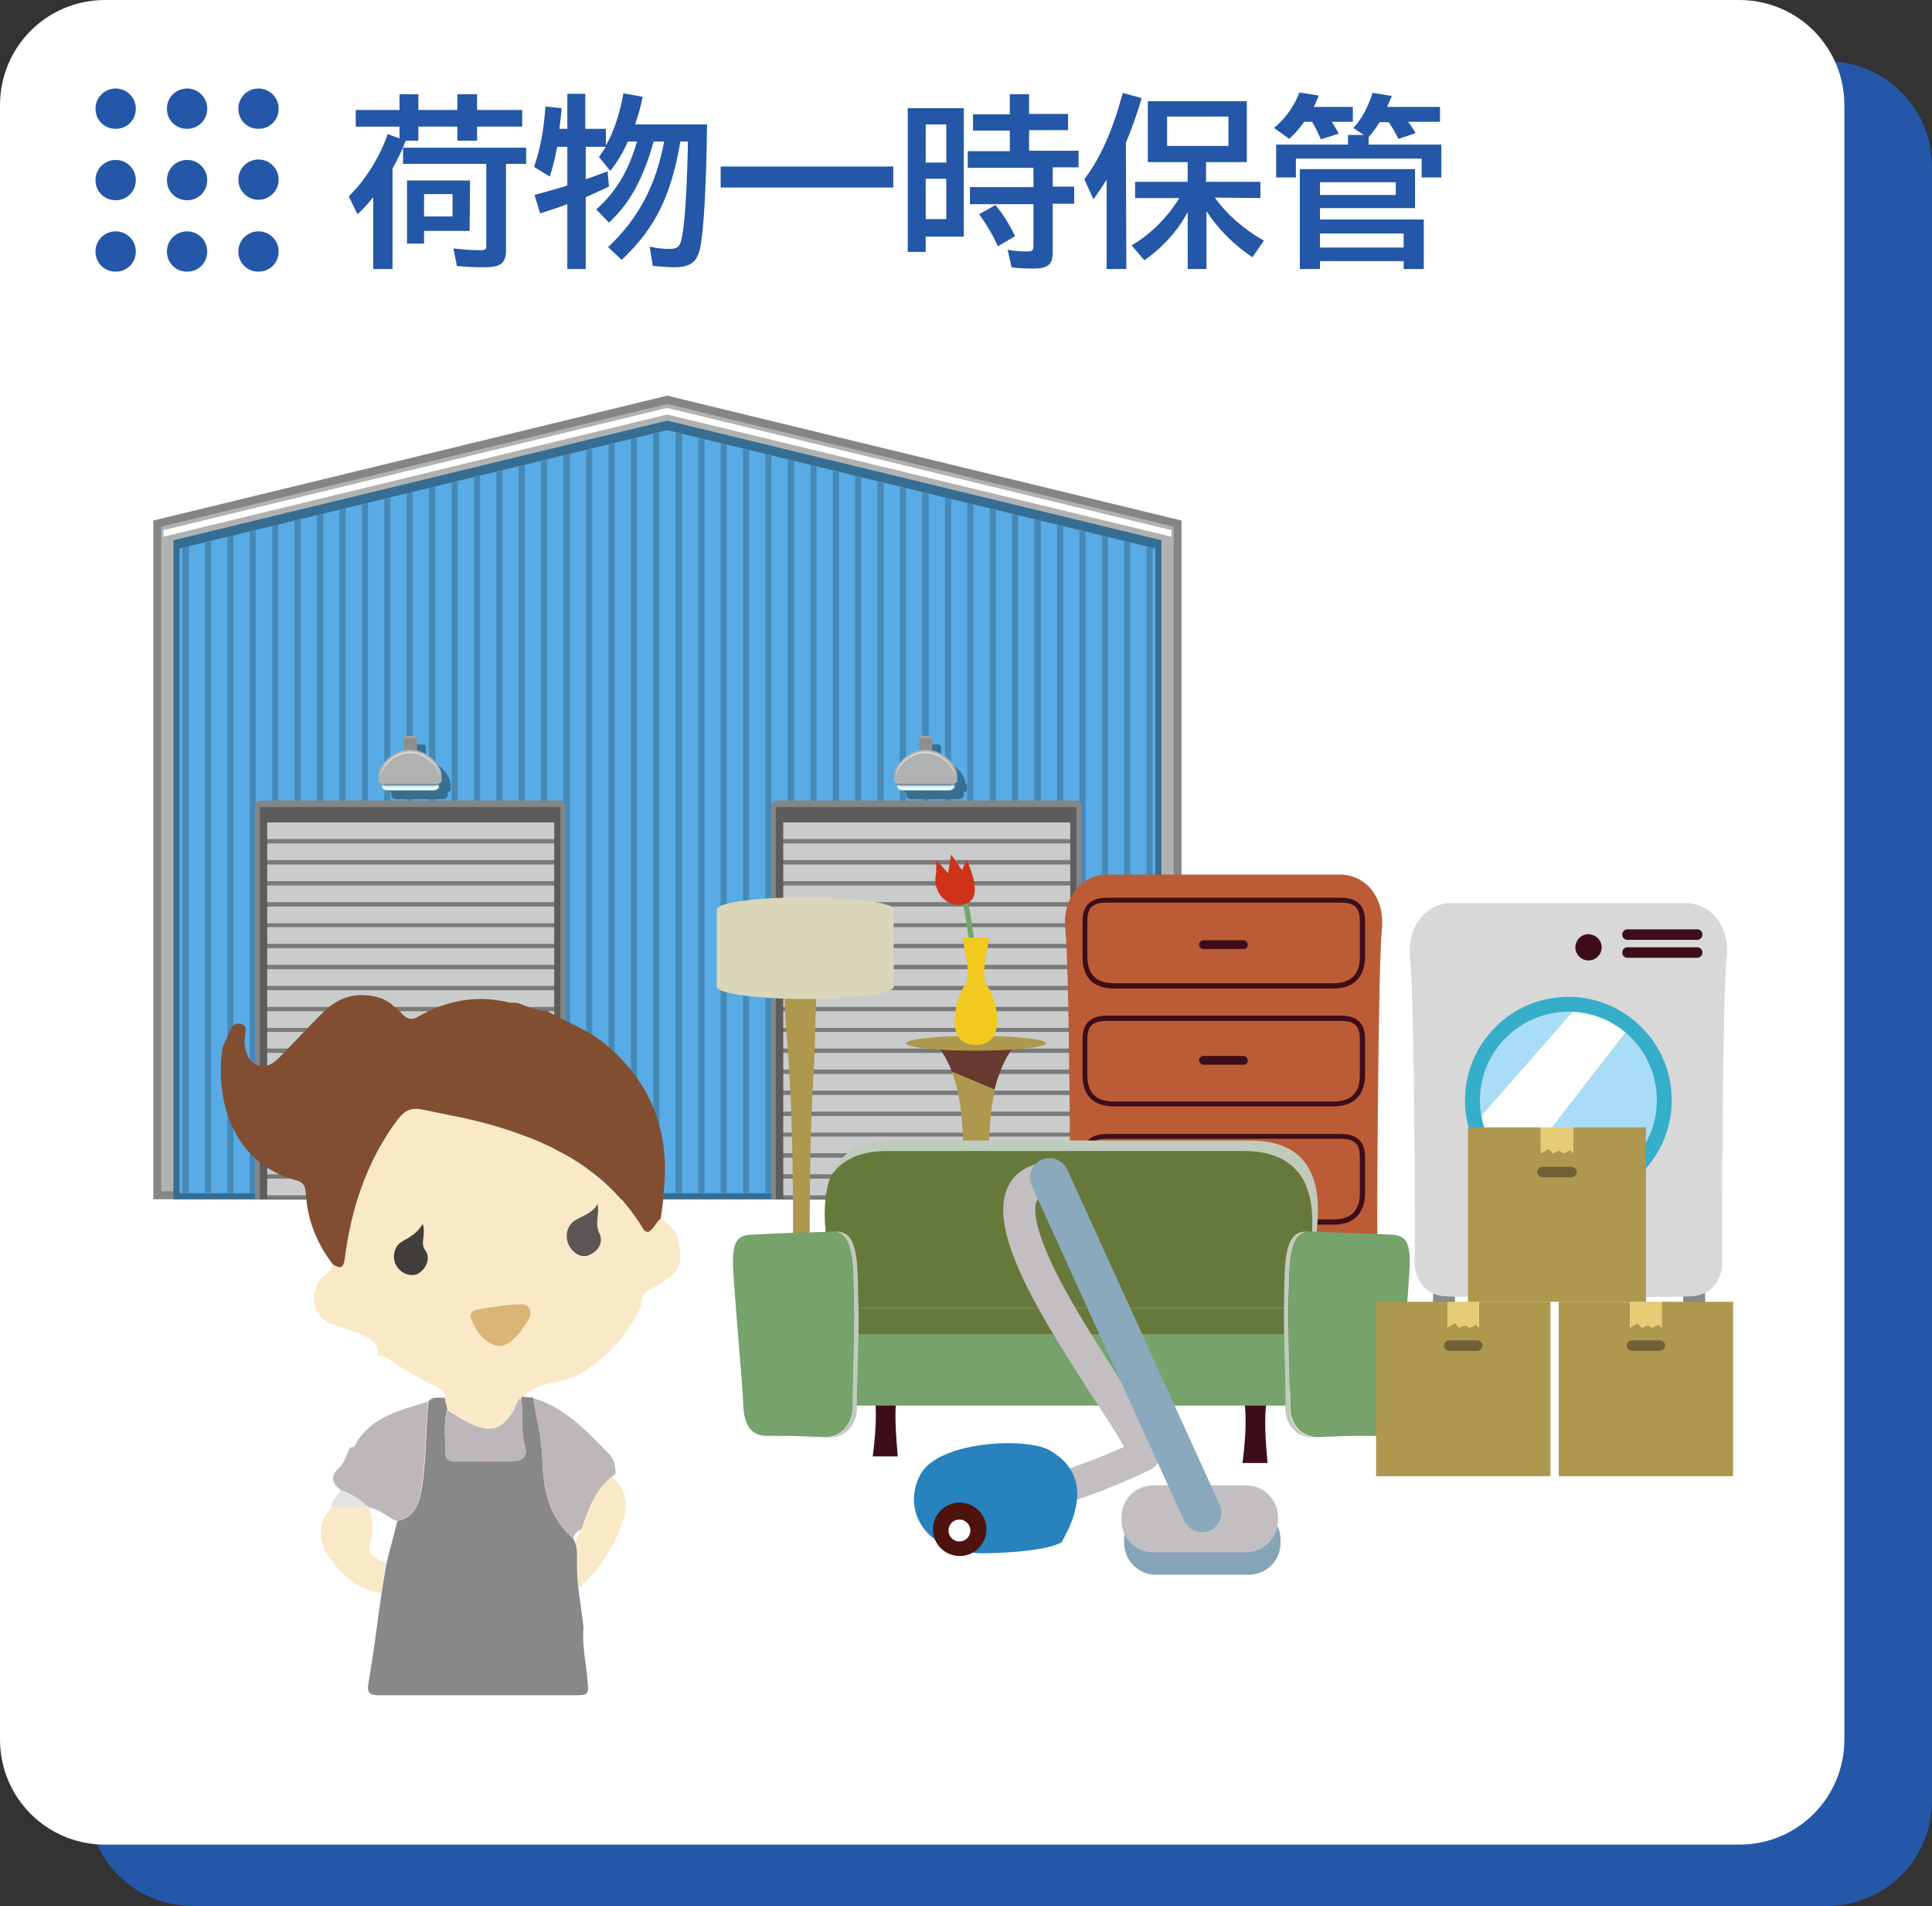 <?xml version="1.0" encoding="utf-8"?>
<!-- Generator: Adobe Illustrator 24.2.1, SVG Export Plug-In . SVG Version: 6.00 Build 0)  -->
<svg version="1.1" id="レイヤー_1" xmlns="http://www.w3.org/2000/svg" xmlns:xlink="http://www.w3.org/1999/xlink" x="0px"
	 y="0px" viewBox="0 0 441 435" style="enable-background:new 0 0 441 435;" xml:space="preserve">
<rect x="0" y="0" width="441" height="435" fill="#333333" stroke="none"/>
<style type="text/css">
	.st0{fill:#2457A7;}
	.st1{fill:#FFFFFF;}
	.st2{fill:#EEDCBC;}
	.st3{fill:#848686;}
	.st4{fill:#B0B2B2;}
	.st5{fill:#366D93;}
	.st6{fill:#58ABE4;}
	.st7{fill:#4689B6;}
	.st8{fill:#5C5C5C;}
	.st9{fill:#7A7A7A;}
	.st10{fill:#CACCCC;}
	.st11{fill:#386E92;}
	.st12{fill:#8D8E8E;}
	.st13{fill:#AEAEAE;}
	.st14{fill:#CCEBF8;}
	.st15{fill:#7A8D95;}
	.st16{fill:#D8D9D9;}
	.st17{fill:#76A26C;}
	.st18{fill:#CE331A;}
	.st19{fill:#AE984D;}
	.st20{fill:#673931;}
	.st21{fill:#F2C91E;}
	.st22{fill:#DAD6BA;}
	.st23{fill:#3D0E19;}
	.st24{fill:#BC5C36;}
	.st25{fill:#BFCCBC;}
	.st26{fill:#66793B;}
	.st27{fill:#B7C7D0;}
	.st28{fill:#898A8A;}
	.st29{fill:#D8D8D9;}
	.st30{fill:#A9DCF6;}
	.st31{fill:#36AECA;}
	.st32{fill:#E5CC75;}
	.st33{fill:#726136;}
	.st34{fill:#86A4B7;}
	.st35{fill:#C2BEC1;}
	.st36{fill:#2782BE;}
	.st37{fill:#4E130D;}
	.st38{fill:#8AA9BC;}
	.st39{fill:#FAE9C7;}
	.st40{fill:#824E32;}
	.st41{fill:#888888;}
	.st42{fill:#BEB7B9;}
	.st43{fill:#E2E4E4;}
	.st44{fill:#DBB576;}
	.st45{fill:#5B5655;}
	.st46{fill:#413D3B;}
</style>
<path class="st0" d="M417,435H44c-13.3,0-24-10.7-24-24V38c0-13.3,10.7-24,24-24h373c13.3,0,24,10.7,24,24v373
	C441,424.3,430.3,435,417,435z"/>
<path class="st1" d="M397,421H24c-13.3,0-24-10.7-24-24V24C0,10.7,10.7,0,24,0h373c13.3,0,24,10.7,24,24v373
	C421,410.3,410.3,421,397,421z"/>
<g>
	<path class="st0" d="M26.4,52.8c2.5,0,4.6,2,4.6,4.6S29,62,26.4,62s-4.6-2-4.6-4.6S23.9,52.8,26.4,52.8z"/>
	<path class="st0" d="M42.7,52.8c2.5,0,4.6,2,4.6,4.6s-2,4.6-4.6,4.6s-4.6-2-4.6-4.6S40.2,52.8,42.7,52.8z"/>
	<path class="st0" d="M59,52.8c2.5,0,4.6,2,4.6,4.6S61.6,62,59,62s-4.6-2-4.6-4.6S56.5,52.8,59,52.8z"/>
	<path class="st0" d="M26.4,36.5c2.5,0,4.6,2,4.6,4.6s-2,4.6-4.6,4.6s-4.6-2-4.6-4.6S23.9,36.5,26.4,36.5z"/>
	<path class="st0" d="M42.7,36.5c2.5,0,4.6,2,4.6,4.6s-2,4.6-4.6,4.6s-4.6-2-4.6-4.6S40.2,36.5,42.7,36.5z"/>
	<circle class="st0" cx="59" cy="41" r="4.6"/>
	<path class="st0" d="M26.4,20.2c2.5,0,4.6,2,4.6,4.6s-2,4.6-4.6,4.6s-4.6-2-4.6-4.6S23.9,20.2,26.4,20.2z"/>
	<path class="st0" d="M42.7,20.2c2.5,0,4.6,2,4.6,4.6s-2,4.6-4.6,4.6s-4.6-2-4.6-4.6S40.2,20.2,42.7,20.2z"/>
	<path class="st0" d="M59,20.2c2.5,0,4.6,2,4.6,4.6s-2,4.6-4.6,4.6s-4.6-2-4.6-4.6S56.5,20.2,59,20.2z"/>
</g>
<path class="st2" d="M498.3-258.3c-0.3,0.4-0.7,0.5-1.1,0C497.6-258.3,498-258.3,498.3-258.3z"/>
<path class="st2" d="M508.9-188.8c-2.4,0.1-4.5-1.2-6.7-1.8c0.2-2,1.3-3.9,1-6c-0.2-1.2,0.7-2,1.6-2.7c1.6-1.1,2.8-0.7,3,1.2
	C508.3-195.1,508.5-192,508.9-188.8z"/>
<g>
	<path class="st0" d="M91.1,21.5h4.4v3.6l8.9,0v-3.6h4.5v3.6l10.3,0l0,3.8l-10.3,0v3.2h-4.5v-3.2l-8.9,0v3.2h-2.9
		c-0.8,2.2-1.8,4.2-3,6.4l0,22.9l-4.4,0l0-16.4c-1.1,1.4-2.3,2.7-3.6,3.9l-2-4.1c3.7-3.5,7.1-9,8.9-14.2l2.7,1v-2.7l-10,0l0-3.8
		l10,0V21.5z M115.5,57c0,3.1-1.2,4-5,4c-2.4,0-4.5-0.1-6.2-0.3l-0.8-4c2.6,0.3,4.6,0.4,6.2,0.4c1.2,0,1.3-0.2,1.3-1.2l0-18.5l-19,0
		v-3.7l28.1,0v3.7h-4.6L115.5,57z M107.2,52.7l-10.4,0v2.9h-3.9l0-14.4l14.4,0L107.2,52.7z M96.8,49.4l6.5,0l0-5.1l-6.5,0L96.8,49.4
		z"/>
	<path class="st0" d="M155.3,32.3c-2.1,12.4-5.8,19.9-13.4,27l-3.1-2.9c6.9-6.5,10.9-14,12.8-24.1h-2.4c-2.4,8.5-5.4,14.1-10.2,18.5
		l-2.9-3c4.6-4.1,7.4-8.9,9.3-15.5h-2.1c-1,2.4-2.4,4.7-4,6.7l-2.6-3.2c0.7-0.9,1-1.4,1.6-2.3l-4.6,0l0,7.4c1.6-0.5,2.5-0.9,5-1.8
		l0.3,3.5c-1.8,0.8-3.2,1.5-5.3,2.4l0,16.4h-4.2l0-14.8c-2.1,0.8-4.4,1.5-6.2,2.1l-1.3-4.2c2.6-0.7,4.3-1.2,6.7-1.9l0.8-0.3l0-8.8
		h-2.3c-0.5,2.5-1,4.6-1.7,6.8l-3.6-2.2c1.4-4,2.2-8.1,2.6-13.8l3.7,0.4c-0.2,2.1-0.3,3.2-0.5,4.7h1.8l0-8h4.1l0,8l4.7,0v3.8
		c1.8-3.1,3.2-7.3,4-11.9l4.4,0.8c-0.4,2.1-1,4.1-1.6,5.9l-0.1,0.4l16.4,0c-0.2,14.7-0.8,24.7-1.6,28.3c-0.8,3.3-2.3,4.3-6.1,4.3
		c-0.9,0-2.3-0.1-4.7-0.3l-0.7-4.4c1.9,0.4,3.1,0.5,4.5,0.5c1.8,0,2.4-0.4,2.8-2.4c0.6-2.5,1.1-8.7,1.4-20.2l0-1.9H155.3z"/>
	<path class="st0" d="M203.9,38l0,4.8l-39.4,0l0-4.8L203.9,38z"/>
	<path class="st0" d="M220,54h-8.7v3.5l-4.1,0l0-32.8l12.8,0L220,54z M211.3,50h4.7l0-9.2h-4.7L211.3,50z M211.3,37.1h4.7l0-8.7
		h-4.7L211.3,37.1z M230.5,21.5l4.4,0V26h8.9l0,3.7h-8.9l0,4.7l11.3,0v3.8l-5.9,0v4.4h4.9l0,3.9h-4.9v11.1c0,2.8-1.1,3.7-4.6,3.7
		c-1.8,0-3.6-0.1-4.8-0.3L230,57c1.5,0.3,3.2,0.4,4.5,0.4c1.1,0,1.4-0.3,1.4-1.3l0-9.5l-14.5,0l0-3.9l14.5,0l0-4.4l-15,0v-3.8h9.6
		v-4.7h-8.4l0-3.7h8.4V21.5z M227.8,56.2c-1.3-2.8-2.9-5.4-4.3-7.3l3.7-2.1c1.6,1.8,3.2,4.4,4.5,7.1L227.8,56.2z"/>
	<path class="st0" d="M257.1,61.4h-4.5l0-20.4c-1,1.6-1.8,2.8-3,4.5l-2.1-4.6c3.6-4.7,6.4-10.9,8.8-19.7l4.3,1.2
		c-1,3.4-2.3,7.2-3.6,10.1L257.1,61.4z M277.3,45.1c2.7,3.8,6.8,7.4,11.2,9.8l-2.6,3.8c-4.2-2.7-8-6.6-10.5-10.5l0,13.2h-4.3l0-13
		c-2.2,4.2-5.8,8.2-9.9,11l-2.9-3.4c4.2-2.4,8.1-6.3,10.9-10.8h-10.1v-3.7l12,0v-4.5l-9.1,0l0-13.9l22.6,0l0,13.9l-9.3,0l0,4.5
		l12.4,0v3.7L277.3,45.1z M266.4,33.3l14,0l0-6.7l-14,0V33.3z"/>
	<path class="st0" d="M304,27.8c0.6,0.9,1.1,1.8,1.6,2.7l-4.1,1.3c-0.7-1.6-1.3-2.8-2-4h-1.8c-1,1.4-2.2,2.8-3.4,3.9l-3.5-2.5
		c2.6-2.1,4.7-5.1,5.8-8.1l4.4,0.7c-0.3,0.9-0.7,1.7-1.1,2.6l8.9,0l0,3.4L304,27.8z M321.4,27.8c0.7,0.9,1.2,1.6,1.7,2.6l-3.9,1.3
		c-0.6-1.3-1.4-2.6-2.2-3.8h-2.1c-0.8,1.3-1.8,2.7-2.5,3.4V33l16.6,0l0,7.5h-4.5v-4.3l-28.7,0l0,4.3l-4.5,0l0-7.5l16.4,0v-2.2h3.6
		l-2.4-1.6c1.8-1.8,3.5-5,4.4-8l4.4,0.7c-0.4,1-0.6,1.5-1.1,2.5l12.1,0l0,3.4H321.4z M323,47.5l-21.7,0v2.6l23.7,0l0,11.3h-4.6v-1.8
		l-19.1,0v1.8h-4.6l0-22.8l26.3,0L323,47.5z M301.3,56.5l19.1,0v-3.2l-19.1,0V56.5z M301.3,44.5l17.3,0v-2.9l-17.3,0V44.5z"/>
</g>
<g>
	<polygon class="st3" points="152.3,90.3 35,118.8 35,273.7 269.7,273.7 269.7,118.8 	"/>
	<polygon class="st4" points="36.8,271.9 36.8,120.2 152.3,92.2 267.9,120.2 267.9,271.9 	"/>
	<polygon class="st1" points="152.3,93.1 37.3,121 37.3,122.5 152.3,94.6 267.4,122.5 267.4,121 	"/>
	<polygon class="st5" points="152.3,96 39.6,123.3 39.6,273.7 265.1,273.7 265.1,123.3 	"/>
	<polygon class="st6" points="152.3,98.2 41,125.2 41,272.3 263.7,272.3 263.7,125.2 	"/>
	<polygon class="st6" points="152.3,98.2 41,125.2 41,272.3 263.7,272.3 263.7,125.2 	"/>
	<g>
		<g>
			<polygon class="st7" points="99.4,111 97.9,111.4 97.9,272.3 99.4,272.3 			"/>
			<polygon class="st7" points="114.7,107.3 113.3,107.7 113.3,272.3 114.7,272.3 			"/>
			<polygon class="st7" points="104.5,109.8 103.1,110.2 103.1,272.3 104.5,272.3 			"/>
			<polygon class="st7" points="109.6,108.6 108.2,108.9 108.2,272.3 109.6,272.3 			"/>
			<polygon class="st7" points="119.8,106.1 118.4,106.4 118.4,272.3 119.8,272.3 			"/>
			<polygon class="st7" points="145.4,99.9 144,100.2 144,272.3 145.4,272.3 			"/>
			<polygon class="st7" points="140.3,101.1 138.9,101.5 138.9,272.3 140.3,272.3 			"/>
			<polygon class="st7" points="130.1,103.6 128.6,103.9 128.6,272.3 130.1,272.3 			"/>
			<polygon class="st7" points="150.5,98.6 149.1,99 149.1,272.3 150.5,272.3 			"/>
			<polygon class="st7" points="135.2,102.4 133.8,102.7 133.8,272.3 135.2,272.3 			"/>
			<polygon class="st7" points="124.9,104.8 123.5,105.2 123.5,272.3 124.9,272.3 			"/>
			<polygon class="st7" points="58.4,121 57,121.3 57,272.3 58.4,272.3 			"/>
			<polygon class="st7" points="53.3,122.2 51.9,122.6 51.9,272.3 53.3,272.3 			"/>
			<polygon class="st7" points="48.2,123.5 46.8,123.8 46.8,272.3 48.2,272.3 			"/>
			<polygon class="st7" points="94.2,112.3 92.8,112.6 92.8,272.3 94.2,272.3 			"/>
			<polygon class="st7" points="63.5,119.7 62.1,120.1 62.1,272.3 63.5,272.3 			"/>
			<polygon class="st7" points="41.6,272.3 43.1,272.3 43.1,124.7 41.6,125 			"/>
			<polygon class="st7" points="89.1,113.5 87.7,113.9 87.7,272.3 89.1,272.3 			"/>
			<polygon class="st7" points="84,114.8 82.6,115.1 82.6,272.3 84,272.3 			"/>
			<polygon class="st7" points="78.9,116 77.5,116.4 77.5,272.3 78.9,272.3 			"/>
			<polygon class="st7" points="68.6,118.5 67.2,118.8 67.2,272.3 68.6,272.3 			"/>
			<polygon class="st7" points="73.8,117.3 72.3,117.6 72.3,272.3 73.8,272.3 			"/>
			<polygon class="st7" points="165.9,101.5 164.5,101.2 164.5,272.3 165.9,272.3 			"/>
			<polygon class="st7" points="160.8,100.3 159.4,99.9 159.4,272.3 160.8,272.3 			"/>
			<polygon class="st7" points="237.6,118.9 236.1,118.5 236.1,272.3 237.6,272.3 			"/>
			<polygon class="st7" points="217.1,113.9 215.7,113.6 215.7,272.3 217.1,272.3 			"/>
			<polygon class="st7" points="227.3,116.4 225.9,116 225.9,272.3 227.3,272.3 			"/>
			<polygon class="st7" points="242.7,120.1 241.3,119.8 241.3,272.3 242.7,272.3 			"/>
			<polygon class="st7" points="222.2,115.1 220.8,114.8 220.8,272.3 222.2,272.3 			"/>
			<polygon class="st7" points="258,123.8 256.6,123.5 256.6,272.3 258,272.3 			"/>
			<polygon class="st7" points="247.8,121.3 246.4,121 246.4,272.3 247.8,272.3 			"/>
			<polygon class="st7" points="263.1,125.1 261.7,124.7 261.7,272.3 263.1,272.3 			"/>
			<polygon class="st7" points="252.9,122.6 251.5,122.2 251.5,272.3 252.9,272.3 			"/>
			<polygon class="st7" points="232.4,117.6 231,117.3 231,272.3 232.4,272.3 			"/>
			<polygon class="st7" points="176.1,104 174.7,103.6 174.7,272.3 176.1,272.3 			"/>
			<polygon class="st7" points="181.3,105.2 179.8,104.9 179.8,272.3 181.3,272.3 			"/>
			<polygon class="st7" points="171,102.7 169.6,102.4 169.6,272.3 171,272.3 			"/>
			<polygon class="st7" points="186.4,106.5 185,106.1 185,272.3 186.4,272.3 			"/>
			<polygon class="st7" points="154.2,272.3 155.7,272.3 155.7,99 154.2,98.7 			"/>
			<polygon class="st7" points="206.8,111.4 205.4,111.1 205.4,272.3 206.8,272.3 			"/>
			<polygon class="st7" points="201.7,110.2 200.3,109.8 200.3,272.3 201.7,272.3 			"/>
			<polygon class="st7" points="212,112.7 210.5,112.3 210.5,272.3 212,272.3 			"/>
			<polygon class="st7" points="196.6,108.9 195.2,108.6 195.2,272.3 196.6,272.3 			"/>
			<polygon class="st7" points="191.5,107.7 190.1,107.4 190.1,272.3 191.5,272.3 			"/>
		</g>
	</g>
	<g>
		<path class="st3" d="M246.9,273.7l-1.1,0h-68.6h-1.1v-89.5c0-0.8,0.5-1.5,1.1-1.5h68.6c0.6,0,1.1,0.7,1.1,1.5V273.7z"/>
		<rect x="177.1" y="184.2" class="st8" width="68.6" height="89.5"/>
		<g>
			<rect x="178.8" y="187.7" class="st9" width="65.5" height="85.9"/>
			<rect x="178.8" y="187.7" class="st10" width="65.5" height="3.8"/>
			<rect x="178.8" y="192.5" class="st10" width="65.5" height="3.8"/>
			<rect x="178.8" y="197.3" class="st10" width="65.5" height="3.8"/>
			<rect x="178.8" y="202.1" class="st10" width="65.5" height="3.8"/>
			<rect x="178.8" y="206.9" class="st10" width="65.5" height="3.8"/>
			<rect x="178.8" y="211.6" class="st10" width="65.5" height="3.8"/>
			<rect x="178.8" y="216.4" class="st10" width="65.5" height="3.8"/>
			<rect x="178.8" y="221.2" class="st10" width="65.5" height="3.8"/>
			<rect x="178.8" y="226" class="st10" width="65.5" height="3.8"/>
			<rect x="178.8" y="230.8" class="st10" width="65.5" height="3.8"/>
			<rect x="178.8" y="235.5" class="st10" width="65.5" height="3.8"/>
			<rect x="178.8" y="240.3" class="st10" width="65.5" height="3.8"/>
			<rect x="178.8" y="245.1" class="st10" width="65.5" height="3.8"/>
			<rect x="178.8" y="249.9" class="st10" width="65.5" height="3.8"/>
			<rect x="178.8" y="254.7" class="st10" width="65.5" height="3.8"/>
			<rect x="178.8" y="259.4" class="st10" width="65.5" height="3.8"/>
			<rect x="178.8" y="264.2" class="st10" width="65.5" height="3.8"/>
			<rect x="178.8" y="269" class="st10" width="65.5" height="3.8"/>
		</g>
	</g>
	<g>
		<path class="st3" d="M129,273.7l-1.1,0H59.3h-1.1v-89.5c0-0.8,0.5-1.5,1.1-1.5H128c0.6,0,1.1,0.7,1.1,1.5V273.7z"/>
		<rect x="59.3" y="184.2" class="st8" width="68.6" height="89.5"/>
		<g>
			<rect x="61" y="187.7" class="st9" width="65.5" height="85.9"/>
			<rect x="61" y="187.7" class="st10" width="65.5" height="3.8"/>
			<rect x="61" y="192.5" class="st10" width="65.5" height="3.8"/>
			<rect x="61" y="197.3" class="st10" width="65.5" height="3.8"/>
			<rect x="61" y="202.1" class="st10" width="65.5" height="3.8"/>
			<rect x="61" y="206.9" class="st10" width="65.5" height="3.8"/>
			<rect x="61" y="211.6" class="st10" width="65.5" height="3.8"/>
			<rect x="61" y="216.4" class="st10" width="65.5" height="3.8"/>
			<rect x="61" y="221.2" class="st10" width="65.5" height="3.8"/>
			<rect x="61" y="226" class="st10" width="65.5" height="3.8"/>
			<rect x="61" y="230.8" class="st10" width="65.5" height="3.8"/>
			<rect x="61" y="235.5" class="st10" width="65.5" height="3.8"/>
			<rect x="61" y="240.3" class="st10" width="65.5" height="3.8"/>
			<rect x="61" y="245.1" class="st10" width="65.5" height="3.8"/>
			<rect x="61" y="249.9" class="st10" width="65.5" height="3.8"/>
			<rect x="61" y="254.7" class="st10" width="65.5" height="3.8"/>
			<rect x="61" y="259.4" class="st10" width="65.5" height="3.8"/>
			<rect x="61" y="264.2" class="st10" width="65.5" height="3.8"/>
			<rect x="61" y="269" class="st10" width="65.5" height="3.8"/>
		</g>
	</g>
	<g>
		<path class="st11" d="M102.8,178.9c0-1.9-2.4-4.8-5.6-5.6v-2.8c0-0.4-0.3-0.6-0.6-0.6h-1.8c-0.4,0-0.6,0.3-0.6,0.6v2.8
			c-3.2,0.8-5.6,3.7-5.6,5.6l0,0v1.4c0,0.2,0.3,0.4,0.7,0.5v0.7c0,0.5,0.5,0.9,1.2,0.9H101c0.6,0,1.2-0.4,1.2-0.9v-0.7
			c0.4-0.1,0.7-0.3,0.7-0.5V178.9L102.8,178.9z"/>
		<g>
			<path class="st12" d="M95.2,173.6c0,0.4-0.3,0.6-0.6,0.6h-1.8c-0.4,0-0.6-0.3-0.6-0.6v-5.1c0-0.4,0.3-0.6,0.6-0.6h1.8
				c0.4,0,0.6,0.3,0.6,0.6V173.6z"/>
			<path class="st13" d="M94.4,168h-1.6c-0.3,0-0.6,0.3-0.6,0.6v0.3c0-0.3,0.3-0.6,0.6-0.6h1.6c0.3,0,0.6,0.3,0.6,0.6v-0.3
				C95,168.3,94.8,168,94.4,168z"/>
			<path class="st14" d="M87.2,177.6v1.9c0,0.5,0.5,0.9,1.2,0.9H99c0.6,0,1.2-0.4,1.2-0.9v-1.9H87.2z"/>
			<path class="st15" d="M87.2,179.2c0.2,0,0.4,0.1,0.6,0.1h11.8c0.2,0,0.4,0,0.6-0.1v-1.6h-13V179.2z"/>
			<path class="st1" d="M98.8,179.8H88.5c-0.6,0-1.1-0.4-1.1-0.9v0.4c0,0.5,0.5,0.9,1.1,0.9h10.2c0.6,0,1.1-0.4,1.1-0.9v-0.4
				C99.9,179.4,99.4,179.8,98.8,179.8z"/>
			<path class="st4" d="M100.8,176.9c0-2.2-3.2-5.8-7.2-5.8s-7.2,3.6-7.2,5.8l0,0v1.4c0,0.3,0.6,0.6,1.3,0.6h11.8
				c0.7,0,1.3-0.3,1.3-0.6L100.8,176.9L100.8,176.9z"/>
			<path class="st16" d="M100.3,176.9c0-2-3-5.4-6.7-5.4c-3.7,0-6.7,3.4-6.7,5.4l0,0v0.4l0,0c0-2,3-5.4,6.7-5.4
				c3.7,0,6.7,3.4,6.7,5.4l0,0L100.3,176.9L100.3,176.9z"/>
		</g>
	</g>
	<g>
		<path class="st11" d="M220.4,178.9c0-1.9-2.4-4.8-5.6-5.6v-2.8c0-0.4-0.3-0.6-0.6-0.6h-1.8c-0.4,0-0.6,0.3-0.6,0.6v2.8
			c-3.2,0.8-5.6,3.7-5.6,5.6l0,0v1.4c0,0.2,0.3,0.4,0.7,0.5v0.7c0,0.5,0.5,0.9,1.2,0.9h10.7c0.6,0,1.2-0.4,1.2-0.9v-0.7
			c0.4-0.1,0.7-0.3,0.7-0.5V178.9L220.4,178.9z"/>
		<g>
			<path class="st12" d="M212.8,173.6c0,0.4-0.3,0.6-0.6,0.6h-1.8c-0.4,0-0.6-0.3-0.6-0.6v-5.1c0-0.4,0.3-0.6,0.6-0.6h1.8
				c0.4,0,0.6,0.3,0.6,0.6V173.6z"/>
			<path class="st13" d="M212.1,168h-1.6c-0.3,0-0.6,0.3-0.6,0.6v0.3c0-0.3,0.3-0.6,0.6-0.6h1.6c0.3,0,0.6,0.3,0.6,0.6v-0.3
				C212.6,168.3,212.4,168,212.1,168z"/>
			<path class="st14" d="M204.8,177.6v1.9c0,0.5,0.5,0.9,1.2,0.9h10.7c0.6,0,1.2-0.4,1.2-0.9v-1.9H204.8z"/>
			<path class="st15" d="M204.8,179.2c0.2,0,0.4,0.1,0.6,0.1h11.8c0.2,0,0.4,0,0.6-0.1v-1.6h-13V179.2z"/>
			<path class="st1" d="M216.4,179.8h-10.2c-0.6,0-1.1-0.4-1.1-0.9v0.4c0,0.5,0.5,0.9,1.1,0.9h10.2c0.6,0,1.1-0.4,1.1-0.9v-0.4
				C217.5,179.4,217,179.8,216.4,179.8z"/>
			<path class="st4" d="M218.5,176.9c0-2.2-3.2-5.8-7.2-5.8c-4,0-7.2,3.6-7.2,5.8l0,0v1.4c0,0.3,0.6,0.6,1.3,0.6h11.8
				c0.7,0,1.3-0.3,1.3-0.6V176.9L218.5,176.9z"/>
			<path class="st16" d="M217.9,176.9c0-2-3-5.4-6.7-5.4c-3.7,0-6.7,3.4-6.7,5.4l0,0v0.4l0,0c0-2,3-5.4,6.7-5.4
				c3.7,0,6.7,3.4,6.7,5.4v0V176.9L217.9,176.9z"/>
		</g>
	</g>
</g>
<g>
	<g>
		<path class="st17" d="M221.9,225.9c0-11.2-2.4-21.3-2.5-21.4l1.2-0.3c0,0.1,2.5,10.3,2.5,21.7H221.9z"/>
		<path class="st18" d="M213.7,199.1c-1.1,4.5,2.5,8.5,6.9,7.1c4.3-1.5,0-10,0-10l-1,2.4l-2.5-3.6l-0.7,4.3l-2.7-3.1L213.7,199.1z"
			/>
		<g>
			<path class="st19" d="M232.2,278.3c0,0.5-4.2,1-9.4,1c-5.2,0-9.4-0.4-9.4-1c0-0.5,4.2-1,9.4-1C228,277.3,232.2,277.8,232.2,278.3
				z"/>
			<path class="st20" d="M232.2,238.1l-9.4,1.7l-9.4-1.7c1.7,1.7,2.9,4,3.9,6.5l9.7,4.1C228.1,244.5,229.6,240.7,232.2,238.1z"/>
			<path class="st19" d="M217.3,244.6c4.8,12.8,1.3,33.1,1.3,33.1l4.2,0l4.2,0c0,0-2.8-16.4,0.1-29L217.3,244.6z"/>
			<path class="st19" d="M238.8,238.1c0,0.9-7.2,1.7-16,1.7c-8.8,0-16-0.7-16-1.7c0-0.9,7.2-1.7,16-1.7
				C231.7,236.4,238.8,237.2,238.8,238.1z"/>
			<path class="st21" d="M225.2,224.8c-1.6-1.8,0.7-10.8,0.7-10.8l-3.1,0l-0.1,0l-3.1,0c0,0,2.4,9,0.7,10.8
				c-1.6,1.8-5.6,13.6,2.4,13.7v0c0,0,0,0,0,0c0,0,0,0,0,0v0C230.8,238.4,226.9,226.6,225.2,224.8z"/>
		</g>
	</g>
	<g>
		<path class="st19" d="M196.3,319.5c0,0.7-5.6,1.3-12.5,1.3s-12.5-0.6-12.5-1.3c0-0.7,5.6-1.3,12.5-1.3S196.3,318.7,196.3,319.5z"
			/>
		<path class="st19" d="M187.5,218.1l-4.5,4.2l-4.5-4.2c1.1,4.4,0.3,10.1,0.9,16.5c3.1,32.5,0.8,84.2,0.8,84.2l2.7,0l2.7,0
			c0,0-1.8-41.7,0.1-73.8C186.4,234.4,185.8,224.8,187.5,218.1z"/>
		<path class="st22" d="M183.8,204.8c-11.2,0-20.2,1.2-20.2,2.8l0,17.6c0,1.5,9,2.8,20.2,2.8c11.2,0,20.2-1.2,20.2-2.8l0-17.6
			C204,206,194.9,204.8,183.8,204.8z"/>
	</g>
	<g>
		<g>
			<path class="st23" d="M255.2,253.7l-4,0l-0.5,0l-4,0c3.6,7.4,1.3,44.9,1.3,44.9l2.4,0l0.9,0l2.4,0
				C253.8,298.5,251.6,261.1,255.2,253.7z"/>
			<path class="st23" d="M312.3,253.7l-4,0l-0.5,0l-4,0c3.6,7.4,1.3,44.9,1.3,44.9l2.4,0l0.9,0l2.4,0
				C310.9,298.5,308.7,261.1,312.3,253.7z"/>
		</g>
		<path class="st24" d="M305.9,199.6c-3.8,0-8.6,0-17.8,0c-7.3,0-13,0-17.6,0c-9.3,0-14,0-17.8,0c-5.6,0-10.4,5-9.5,12.9
			c0.9,7.9,1.2,64.4,1,68.7c-0.1,4.4,2.5,7.7,6.4,8.1c2.6,0.3,18.4,0.2,28.7,0.1c10.2,0.1,26,0.2,28.7-0.1c4-0.4,6.6-3.8,6.4-8.1
			c-0.1-4.4,0.2-60.8,1-68.7C316.3,204.6,311.5,199.6,305.9,199.6z"/>
		<path class="st23" d="M304.4,225.6l-50.2,0c-4.6,0-7.1-2.5-7.1-7.1l0-8.1c0-2.3,0.6-5.5,5.5-5.5l53.5,0c4.9,0,5.5,3.1,5.5,5.5
			l0,8.1C311.5,223,309,225.6,304.4,225.6z M252.5,206c-3.6,0-4.3,1.7-4.3,4.3l0,8.1c0,3.9,2,6,6,6l50.2,0c4,0,6-2,6-6l0-8.1
			c0-2.6-0.7-4.3-4.3-4.3L252.5,206z"/>
		<path class="st23" d="M304.4,252.5l-50.2,0c-4.6,0-7.1-2.5-7.1-7.1l0-8.1c0-2.3,0.6-5.5,5.5-5.5l53.5,0c4.9,0,5.5,3.1,5.5,5.5
			l0,8.1C311.5,250,309,252.5,304.4,252.5z M252.5,233c-3.6,0-4.3,1.7-4.3,4.3l0,8.1c0,4,2,6,6,6l50.2,0c4,0,6-2,6-6l0-8.1
			c0-2.6-0.7-4.3-4.3-4.3L252.5,233z"/>
		<path class="st23" d="M304.4,279.5l-50.2,0c-4.6,0-7.1-2.5-7.1-7.1l0-8.1c0-2.3,0.6-5.5,5.5-5.5l53.5,0c4.9,0,5.5,3.1,5.5,5.5
			l0,8.1C311.5,277,309,279.5,304.4,279.5z M252.5,259.9c-3.6,0-4.3,1.7-4.3,4.3l0,8.1c0,4,2,6,6,6l50.2,0c4,0,6-2,6-6l0-8.1
			c0-2.6-0.7-4.3-4.3-4.3L252.5,259.9z"/>
		<path class="st23" d="M283.8,216.6l-9.1,0c-0.6,0-1-0.5-1-1l0,0c0-0.6,0.5-1,1-1l9.1,0c0.6,0,1,0.5,1,1l0,0
			C284.9,216.1,284.4,216.6,283.8,216.6z"/>
		<path class="st23" d="M283.8,243l-9.1,0c-0.6,0-1-0.5-1-1l0,0c0-0.6,0.5-1,1-1l9.1,0c0.6,0,1,0.5,1,1l0,0
			C284.9,242.6,284.4,243,283.8,243z"/>
		<path class="st23" d="M283.8,270.2l-9.1,0c-0.6,0-1-0.5-1-1l0,0c0-0.6,0.5-1,1-1l9.1,0c0.6,0,1,0.5,1,1l0,0
			C284.9,269.7,284.4,270.2,283.8,270.2z"/>
	</g>
	<g>
		<path class="st23" d="M206.4,314.1l-4,0l-0.5,0l-4,0c3.6,3,1.3,18.3,1.3,18.3l2.4,0l0.9,0l2.4,0
			C205.1,332.3,202.9,317.1,206.4,314.1z"/>
		<path class="st23" d="M290.8,315.6l-4,0l-0.5,0l-4,0c3.6,3,1.3,18.3,1.3,18.3l2.4,0l0.9,0l2.4,0
			C289.5,333.8,287.3,318.6,290.8,315.6z"/>
		<path class="st25" d="M285.3,260.3c-6.3,0-13.7,0-21.1,0c0,0-19.8,0-39.3,0c-7.4,0-14.9,0-21.1,0c-8.2,0-12.3,3.4-14.2,8
			c2.3-3.3,6.2-5.5,12.9-5.5c6.3,0,13.7,0,21.1,0c19.5,0,39.3,0,39.3,0c7.4,0,14.9,0,21.1,0c22.7,0,14.1,25.5,13.2,32.5
			c-0.7,5.4-2.5,17.3-3.3,22.4l0.9,0c0,0,2.8-17.8,3.7-24.9S308,260.3,285.3,260.3z"/>
		<g>
			<path class="st17" d="M224.9,304.6l-33,0c1.1,7.8,2.3,16.2,2.3,16.2l30.6,0l39.3,0l29.7,0c0.5-3.6,1.5-10.4,2.3-16.2l-32,0
				L224.9,304.6z"/>
			<path class="st26" d="M264.2,298.6l32.8,0c0.1-0.5,0.1-1,0.2-1.5c0.9-7.5,9.5-34.4-13.2-34.4c-6.3,0-13.7,0-21.1,0
				c0,0-19.8,0-39.3,0c-7.4,0-14.9,0-21.1,0c-6.7,0-10.6,2.3-12.9,5.8c-3.3,8.6,0.4,21.2,1,26c0.1,1.1,0.3,2.5,0.5,4.1l33.8,0
				L264.2,298.6z"/>
			<path class="st26" d="M299.6,298.6l-2.5,0c-0.2,1.7-0.5,3.8-0.8,6l3.3,0L299.6,298.6z"/>
			<path class="st26" d="M189.5,298.6l0,6l2.4,0c-0.3-2.1-0.6-4.2-0.8-6L189.5,298.6z"/>
			<path class="st26" d="M264.2,298.6l-39.3,0l-33.8,0c0.2,1.8,0.5,3.9,0.8,6l33,0l39.3,0l32,0c0.3-2.2,0.6-4.3,0.8-6L264.2,298.6z"
				/>
		</g>
		<path class="st27" d="M176,327.8c0.1,0,0.3,0,0.4,0c1,0,1.8,0,2.7,0C178.1,327.7,177.1,327.8,176,327.8z"/>
		<path class="st25" d="M195.9,296.6c-0.2-7.3,0.3-15.7-5-15.5c-0.2,0-0.5,0-0.7,0c4.9,0.2,4.4,8.4,4.7,15.5
			c0.2,7.3-0.4,20.4-0.3,24.3c0.1,3.8-2.1,7-6.1,7.2c0.2,0,0.3,0,0.5,0c4.3,0.1,6.8-3.3,6.6-7.2C195.5,317,196.2,303.9,195.9,296.6z
			"/>
		<path class="st27" d="M179,327.8c3.3,0,5.7,0.3,8.9,0.4c0.2,0,0.4,0,0.6,0C185.2,328,182.7,327.8,179,327.8z"/>
		<path class="st17" d="M194.9,296.6c-0.2-7.1,0.3-15.3-4.7-15.5c-0.1,0-0.2,0-0.3,0c-7.9,0.3-9.6,0.2-18.6,0.7
			c-3.2,0.2-4,1.9-4,6.5c0,3.4,2.2,28.1,2.3,31.1c0.1,3,0.2,8.5,5.7,8.3c0.2,0,0.4,0,0.6,0c1.1,0,2.1,0,3.1,0c3.7,0,6.2,0.2,9.5,0.3
			c4-0.2,6.2-3.4,6.1-7.2C194.5,317,195.1,303.9,194.9,296.6z"/>
		<path class="st25" d="M293.1,296.6c0.2-7.3-0.3-15.7,5-15.5c0.2,0,0.5,0,0.7,0c-4.9,0.2-4.4,8.4-4.7,15.5
			c-0.2,7.3,0.4,20.4,0.3,24.3c-0.1,3.8,2.1,7,6.1,7.2c-0.2,0-0.3,0-0.5,0c-4.3,0.1-6.8-3.3-6.6-7.2
			C293.6,317,292.9,303.9,293.1,296.6z"/>
		<path class="st17" d="M294.2,296.6c0.2-7.1-0.3-15.3,4.7-15.5c0.1,0,0.2,0,0.3,0c7.9,0.3,9.6,0.2,18.6,0.7c3.2,0.2,4,1.9,4,6.5
			c0,3.4-2.2,28.1-2.3,31.1c-0.1,3-0.2,8.5-5.7,8.3c-0.2,0-0.4,0-0.6,0c-1.1,0-2.1,0-3.1,0c-3.7,0-6.2,0.2-9.5,0.3
			c-4-0.2-6.2-3.4-6.1-7.2C294.6,317,293.9,303.9,294.2,296.6z"/>
	</g>
	<g>
		<g>
			<path class="st28" d="M333.9,260.2h-4h-0.5h-4c3.6,7.4,1.3,44.9,1.3,44.9h2.4h0.9h2.4C332.6,305,330.3,267.6,333.9,260.2z"/>
			<path class="st28" d="M391,260.2h-4h-0.5h-4c3.6,7.4,1.3,44.9,1.3,44.9h2.4h0.9h2.4C389.7,305,387.4,267.6,391,260.2z"/>
		</g>
		<path class="st29" d="M384.6,206.1c-3.8,0-8.6,0-17.8,0c-7.3,0-13,0-17.6,0c-9.3,0-14,0-17.8,0c-5.6,0-10.4,5-9.5,12.9
			c0.9,7.9,1.2,64.4,1,68.7c-0.1,4.4,2.5,7.7,6.4,8.1c2.6,0.3,18.4,0.2,28.7,0.1c10.2,0.1,26,0.2,28.7-0.1c4-0.4,6.6-3.8,6.4-8.1
			c-0.1-4.4,0.1-60.8,1-68.7C395.1,211.1,390.3,206.1,384.6,206.1z"/>
		<path class="st30" d="M358,229.2c-12.1,0-21.9,9.8-21.9,21.9c0,1.8,0.2,3.5,0.6,5.2l23.6-26.9C359.6,229.2,358.8,229.2,358,229.2z
			"/>
		<path class="st30" d="M372.1,234.3l-26.8,34.6c3.6,2.6,8,4.1,12.7,4.1c12.1,0,21.9-9.8,21.9-21.9
			C379.9,244.3,376.9,238.3,372.1,234.3z"/>
		<path class="st1" d="M360.4,229.3l-23.6,26.9c1.3,5.2,4.3,9.6,8.5,12.6l26.8-34.6C368.9,231.6,364.8,229.8,360.4,229.3z"/>
		<path class="st31" d="M358,274.7c-13,0-23.6-10.6-23.6-23.6c0-13,10.6-23.6,23.6-23.6s23.6,10.6,23.6,23.6
			C381.6,264.1,371,274.7,358,274.7z M358,230.9c-11.1,0-20.2,9.1-20.2,20.2c0,11.1,9.1,20.2,20.2,20.2c11.1,0,20.2-9.1,20.2-20.2
			C378.2,239.9,369.2,230.9,358,230.9z"/>
		<path class="st23" d="M387.4,218.6h-15.9c-0.7,0-1.2-0.5-1.2-1.2l0,0c0-0.7,0.5-1.2,1.2-1.2h15.9c0.7,0,1.2,0.5,1.2,1.2l0,0
			C388.6,218.1,388,218.6,387.4,218.6z"/>
		<path class="st23" d="M387.4,214.5h-15.9c-0.7,0-1.2-0.5-1.2-1.2l0,0c0-0.7,0.5-1.2,1.2-1.2h15.9c0.7,0,1.2,0.5,1.2,1.2l0,0
			C388.6,214,388,214.5,387.4,214.5z"/>
		<path class="st23" d="M365.6,216.2c0,1.6-1.3,3-3,3c-1.6,0-3-1.3-3-3c0-1.6,1.3-3,3-3C364.3,213.3,365.6,214.6,365.6,216.2z"/>
	</g>
	<g>
		<g>
			<polygon class="st19" points="337.6,297.1 337.6,303 336.9,302.3 335.5,303 334.4,302.4 333.1,303 332.1,302 330.4,303 
				330.4,297.1 314.1,297.1 314.1,336.9 353.9,336.9 353.9,297.1 			"/>
			<polygon class="st32" points="332.1,302 333.1,303 334.4,302.4 335.5,303 336.9,302.3 337.6,303 337.6,297.1 330.4,297.1 
				330.4,303 			"/>
			<path class="st33" d="M337.2,308.3h-6.4c-0.6,0-1.2-0.5-1.2-1.2l0,0c0-0.6,0.5-1.2,1.2-1.2h6.4c0.6,0,1.2,0.5,1.2,1.2l0,0
				C338.4,307.7,337.8,308.3,337.2,308.3z"/>
		</g>
		<g>
			<polygon class="st19" points="379.3,297.1 379.3,303 378.6,302.3 377.1,303 376.1,302.4 374.8,303 373.8,302 372.1,303 
				372.1,297.1 355.8,297.1 355.8,336.9 395.6,336.9 395.6,297.1 			"/>
			<polygon class="st32" points="373.8,302 374.8,303 376.1,302.4 377.1,303 378.6,302.3 379.3,303 379.3,297.1 372.1,297.1 
				372.1,303 			"/>
			<path class="st33" d="M378.9,308.3h-6.4c-0.6,0-1.2-0.5-1.2-1.2l0,0c0-0.6,0.5-1.2,1.2-1.2h6.4c0.6,0,1.2,0.5,1.2,1.2l0,0
				C380.1,307.7,379.5,308.3,378.9,308.3z"/>
		</g>
		<g>
			<polygon class="st19" points="359.1,257.3 359.1,263.2 358.4,262.5 356.9,263.2 355.8,262.6 354.5,263.2 353.5,262.2 
				351.7,263.2 351.7,257.3 335.1,257.3 335.1,297.1 375.7,297.1 375.7,257.3 			"/>
			<polygon class="st32" points="353.5,262.2 354.5,263.2 355.8,262.6 356.9,263.2 358.4,262.5 359.1,263.2 359.1,257.3 
				351.7,257.3 351.7,263.2 			"/>
			<path class="st33" d="M358.7,268.7h-6.6c-0.6,0-1.2-0.5-1.2-1.2l0,0c0-0.6,0.5-1.2,1.2-1.2h6.6c0.6,0,1.2,0.5,1.2,1.2l0,0
				C359.9,268.2,359.3,268.7,358.7,268.7z"/>
		</g>
	</g>
	<g>
		<path class="st34" d="M285,359.4l-21.2,0c-4,0-7.2-3.3-7.2-7.3l0-0.8c0-4,3.3-7.2,7.3-7.2l21.2,0c4,0,7.2,3.3,7.2,7.3l0,0.8
			C292.3,356.2,289,359.4,285,359.4z"/>
		<g>
			<path class="st35" d="M227.3,346.8c-1.8,0-3.4-1.3-3.6-3.1c-0.3-2,1.1-3.8,3.1-4.1c0.1,0,13.5-2,29.8-9.4
				c-1.4-2.5-4.1-6.7-6.6-10.5c-13.7-21-24.6-39.2-19.9-48.9c1.1-2.3,3.6-5.1,9.2-5.6c2-0.2,3.8,1.3,4,3.3c0.2,2-1.3,3.8-3.3,4
				c-2.6,0.2-3.1,1.2-3.3,1.5c-0.6,1.2-1.3,5.3,4.7,17.1c4.2,8.2,10.1,17.3,14.8,24.6c7.5,11.6,9.3,14.4,8.5,17.2
				c-0.3,1.1-1.1,2-2.1,2.5c-18.6,9.1-34.1,11.3-34.8,11.4C227.6,346.8,227.5,346.8,227.3,346.8z"/>
			<g>
				<path class="st36" d="M242.3,352c7-12.1,2.5-18-2.7-21c-5.2-3-25.3-2.2-29.5,5.5c-4.2,7.7,0.5,18.2,14.9,18
					C239.4,354.2,242.3,352,242.3,352z"/>
				
					<ellipse transform="matrix(0.228 -0.974 0.974 0.228 -171.089 482.695)" class="st37" cx="219" cy="349.3" rx="6.1" ry="6.1"/>
				<path class="st1" d="M221.5,349.3c0,1.4-1.1,2.5-2.5,2.5c-1.4,0-2.5-1.1-2.5-2.5c0-1.4,1.1-2.5,2.5-2.5
					C220.3,346.8,221.5,347.9,221.5,349.3z"/>
			</g>
			<path class="st35" d="M284.4,354.3l-21.2,0c-4,0-7.2-3.3-7.2-7.3l0-0.8c0-4,3.3-7.2,7.3-7.2l21.2,0c4,0,7.2,3.3,7.2,7.3l0,0.8
				C291.7,351,288.4,354.3,284.4,354.3z"/>
			<g>
				<path class="st38" d="M274.4,349.7c-1.7,0-3.3-1-4.1-2.6l-34.8-76.5c-1-2.2,0-4.9,2.2-5.9c2.2-1,4.9,0,5.9,2.2l34.8,76.5
					c1,2.2,0,4.9-2.2,5.9C275.7,349.6,275,349.7,274.4,349.7z"/>
			</g>
		</g>
	</g>
</g>
<g>
	<path class="st39" d="M132.1,346.1c-1.7-2.3-1.7-4.7-1.9-7.3l0,0c2.8-0.8,5.5-1.7,8.3-2.5c3.8,2.3,5,6.1,4,9.9
		c-1.4,5-6.5,14.3-11.6,16.8c-1.1-2.1-2-4.1-3-6.2C130.7,354,133.7,348.4,132.1,346.1z"/>
	<path class="st39" d="M150.8,278.1c1.8,1.3,3.6,2.6,4.1,5c1.1,6.1,0.1,7.2-4.5,10.1c-1.8,1.1-4.3,1.7-4,4.7
		c-2.8,6.1-6.9,11-12.5,14.7c-2,1.4-4.1,2.2-6.5,2.7c-2.9,0.5-5.9,1.4-8.2,3.6L119,319c-1.1,0.6-1.2,1.8-1.7,2.7
		c-2.6,4.4-5.3,5.3-9.9,3.1c-1.8-0.9-3.5-2.1-5.3-3.1c-0.2-0.9-0.4-1.8-0.6-2.7c0.2-1.7-1.2-2.1-2.3-2.7c-3.4-1.7-6.8-3.5-9.9-5.8
		c-0.9-0.7-1.9-1.1-3.1-1.1c0.1-1.9-0.5-3.3-2.4-4.2c-2.3-1.1-4.7-2-7.2-2.7c-4.9-1.3-6.5-6.7-3.3-10.6c0.9-1.1,2.4-1.7,2.6-3.3
		c1.7,1,2.4,0.8,2.7-1.4c1.5-11.5,5-22.2,12-31.6c1.6-2.1,3-2.9,5.6-2.4c6,1.2,12,2.3,17.8,4.1c13.6,4.1,25.4,10.8,32.9,23.5
		c0.1,0.2,0.5,0.2,0.9,0.4C149.2,280.6,149.7,279,150.8,278.1z M116.9,297.7c-2.5,0.3-5.1,0.7-7.8,1c-1.4,0.2-2,1.3-1.5,2.4
		c1.1,2.5,2.6,4.9,5.3,5.8c2.7,0.9,4.4-1.2,5.9-3.1c0.4-0.5,0.7-1.1,1.1-1.6c0.8-1,1.6-2.2,1-3.5C120.1,297,118.4,297.9,116.9,297.7
		z M136.4,274.8c-1.3,2.3-3.7,2.7-5.4,4c-1.7,1.3-2.1,3.7-1.1,5.6c1.1,2,3,2.9,4.7,2.1c2.1-1,3.3-2.9,2.2-5
		C135.7,279.1,136.9,277.1,136.4,274.8z M96.5,279.3c-1.4,2.4-3.2,3.1-4.8,4c-1.8,1.1-2.3,3.8-1.2,5.5c1.1,1.8,3.4,2.7,4.9,1.8
		c1.8-1,2.9-3.5,1.7-5.3C95.8,283.6,97.3,282,96.5,279.3z"/>
	<path class="st40" d="M150.8,278.1c-1.1,0.9-1.6,2.5-2.9,3.1c-0.3-0.1-0.7-0.2-0.9-0.4c-7.5-12.7-19.3-19.4-32.9-23.5
		c-5.8-1.8-11.8-2.9-17.8-4.1c-2.6-0.5-4,0.3-5.6,2.4c-7,9.4-10.5,20.1-12,31.6c-0.3,2.3-1,2.4-2.7,1.4c-3.7-4.8-5.9-10.3-6.2-16.4
		c-0.1-1.9-0.9-2.5-2.5-2.9c-13.5-3.7-18.2-17.2-16.6-29.5c0.1-0.8,0.4-1.6,0.8-2.3c0.9-1.6,1.2-4.4,3.5-3.8
		c1.9,0.4,0.7,2.8,0.8,4.3c0.2,2.2,0.9,4.3,3,5.1c2,0.8,3.7-0.5,5.1-1.9c3.4-3.4,6.6-7,10.1-10.4c3.7-3.6,8.1-4.5,12.9-3
		c0.7,0.2,1.4,0.7,2.1,1.1c0.9,0.8,2,1.6,2.8,2.5c1.1,1.2,2.2,1.5,3.7,0.6c6.5-3.7,13.3-5,20.7-3.2c0.6,0.1,1.3,0,1.9,0.1
		c2.2,0.7,4.3,1.9,6.7,1.8c4.3,2.5,9,4.1,13,7.3c10.9,8.9,15.2,20.3,13.7,34.1C151.4,274.3,151.1,276.2,150.8,278.1z"/>
	<path class="st41" d="M101.5,319c0.2,0.9,0.4,1.8,0.6,2.7c-1,3.1-0.3,6.4-0.5,9.6c0,1.3,0.6,2.2,2,2.2c4.7,0,9.3,0.1,14-0.1
		c1.7-0.1,2.8-1.2,2.3-3c-1.1-3.8-0.5-7.7-0.9-11.5l0.2-0.1c0.8,0,1.7,0.1,2.5,0.2c0.8,4.7,2,9.4,2.1,14.1c0.2,7,1.5,13.2,7,18
		c1.1,1.8,0.9,3.7,0.9,5.6c-0.1,5,1,9.9,1.5,14.8c-0.4,4,0.6,7.9,0.9,11.9c0.3,3.3,0.3,3.5-2.7,3.5c-15,0-30,0-44.9,0
		c-2.1,0-2.8-0.5-2.4-2.8c1.2-6.8,2-13.7,3-20.5c0.4-2.3,0.7-4.5,1.1-6.8c0.8-3.2,1.7-6.4,2.5-9.7c3.3-0.6,4.7-3.1,5.3-5.9
		c1.4-7,1.1-14.2,1.8-21.3C98.7,318.6,100.2,319.1,101.5,319z"/>
	<path class="st42" d="M97.7,319.9c-0.7,7.1-0.4,14.3-1.8,21.3c-0.5,2.8-2,5.3-5.3,5.9c-2.2-0.7-3.8-2.7-6.3-3l0,0
		c-2-1.7-4-3.2-6.5-4c-1.9-1.5-2.6-3-0.5-5c1.3-1.2,1.8-3,2.5-4.6c0.4-0.2,1.1-0.2,1.2-0.6C84.6,323.2,91.4,321.9,97.7,319.9z"/>
	<path class="st39" d="M88.1,356.8c-0.4,2.3-0.7,4.5-1.1,6.8c-5.6-0.9-9.5-4.5-12.3-8.9c-2.1-3.3-2.1-7.3,0.9-10.6
		c2.9,0,5.8,0,8.7,0l0,0c0.5,2.5,1.3,4.8,0.3,7.5C83.7,354.3,84.5,355,88.1,356.8z"/>
	<path class="st43" d="M84.3,344.1c-2.9,0-5.8,0-8.7,0c-0.1-1.8,1.5-2.6,2.2-4C80.3,340.9,82.3,342.4,84.3,344.1z"/>
	<path class="st42" d="M140.5,336.4c-4.5,3-6.1,7.8-7.8,12.6c-0.9,0.4-1.6,1.1-1.9,2.1c-5.5-4.8-6.8-11-7-17.9
		c-0.1-4.7-1.4-9.4-2.1-14.1c7.2,2.1,12.1,7.4,17.1,12.5C140,332.7,140.6,334.5,140.5,336.4z"/>
	<path class="st42" d="M119,319c0.4,3.8-0.2,7.7,0.9,11.5c0.5,1.8-0.6,2.9-2.3,3c-4.7,0.1-9.3,0.1-14,0.1c-1.4,0-2-0.9-2-2.2
		c0.1-3.2-0.5-6.4,0.5-9.6c1.8,1.1,3.4,2.2,5.3,3.1c4.6,2.2,7.3,1.3,9.9-3.1C117.8,320.8,117.9,319.6,119,319z"/>
	<path class="st44" d="M116.9,297.7c1.6,0.2,3.2-0.7,4,1.1c0.6,1.3-0.2,2.4-1,3.5c-0.4,0.5-0.7,1.1-1.1,1.6
		c-1.6,1.8-3.2,3.9-5.9,3.1c-2.7-0.9-4.2-3.3-5.3-5.8c-0.5-1.1,0-2.2,1.5-2.4C111.7,298.4,114.4,298,116.9,297.7z"/>
	<path class="st45" d="M136.4,274.8c0.5,2.3-0.7,4.4,0.4,6.6c1,2.1-0.1,4-2.2,5c-1.7,0.8-3.6-0.1-4.7-2.1c-1-1.9-0.6-4.3,1.1-5.6
		C132.7,277.5,135.1,277.1,136.4,274.8z"/>
	<path class="st46" d="M96.5,279.3c0.8,2.7-0.7,4.3,0.6,6.1c1.3,1.8,0.1,4.3-1.7,5.3c-1.5,0.8-3.9,0-4.9-1.8
		c-1.1-1.7-0.6-4.5,1.2-5.5C93.3,282.4,95.1,281.7,96.5,279.3z"/>
</g>
</svg>
